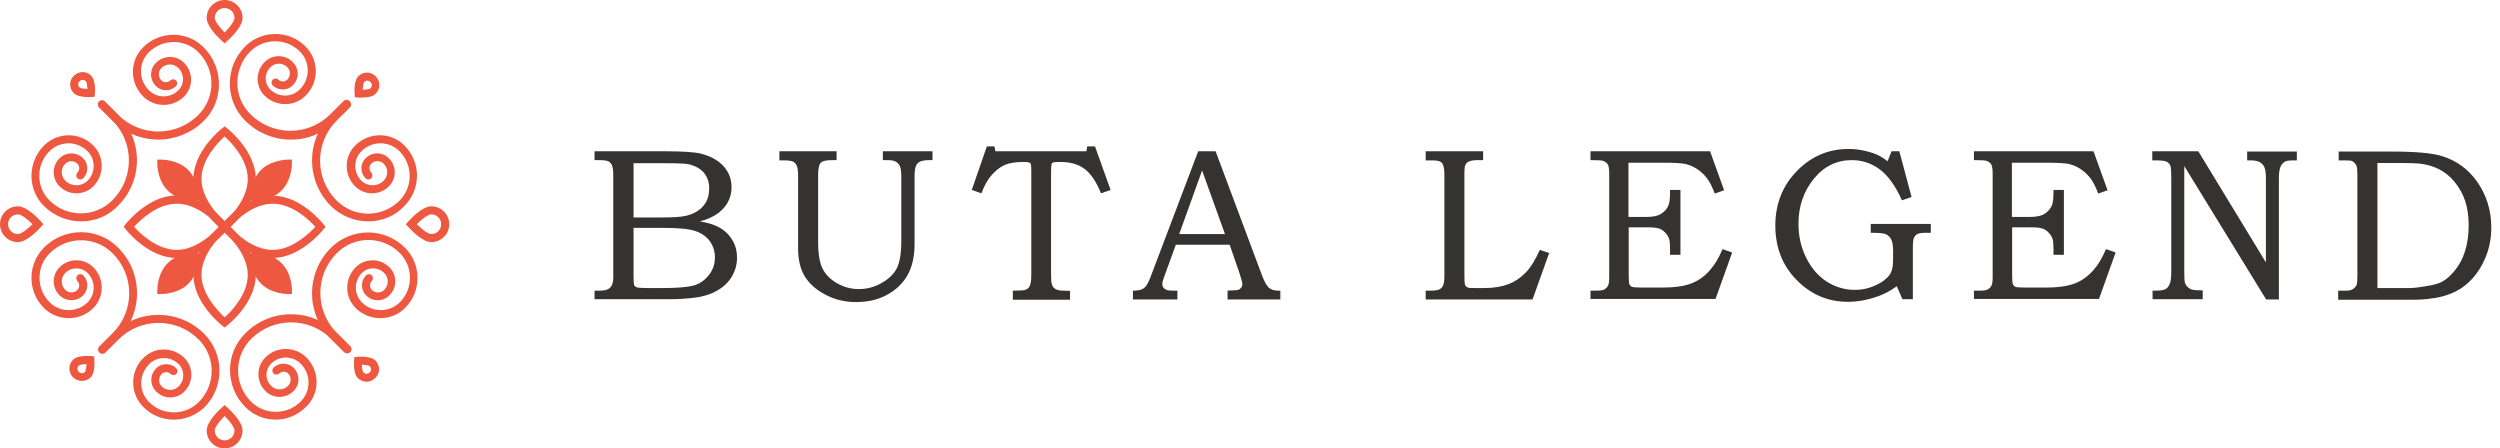 <?xml version="1.0" encoding="UTF-8"?> <svg xmlns="http://www.w3.org/2000/svg" width="223" height="40" viewBox="0 0 223 40" fill="none"><g clip-path="url(#clip0_150_1646)"><path d="M53.056 13.495H59.364C60.894 13.495 61.961 13.565 62.518 13.704C63.352 13.912 64.025 14.282 64.512 14.791C64.999 15.324 65.254 15.949 65.254 16.713C65.254 17.245 65.115 17.731 64.86 18.148C64.605 18.565 64.234 18.935 63.723 19.236C63.399 19.421 62.981 19.606 62.425 19.745C63.12 19.861 63.631 20.023 64.002 20.208C64.535 20.463 64.976 20.856 65.277 21.342C65.602 21.828 65.741 22.384 65.741 23.009C65.741 23.611 65.579 24.166 65.277 24.676C64.976 25.185 64.535 25.602 63.955 25.926C63.399 26.25 62.726 26.458 61.984 26.551C61.242 26.643 60.454 26.69 59.665 26.69H53.033V25.926H53.474C53.914 25.926 54.193 25.856 54.355 25.717C54.587 25.532 54.703 25.231 54.703 24.815V15.625C54.703 15.185 54.656 14.907 54.587 14.745C54.517 14.583 54.401 14.467 54.285 14.398C54.146 14.329 53.868 14.282 53.474 14.282H53.033V13.495H53.056ZM56.512 14.56V19.398H58.923C60.059 19.398 60.825 19.352 61.242 19.236C61.892 19.074 62.402 18.773 62.749 18.356C63.097 17.94 63.26 17.43 63.26 16.782C63.26 16.25 63.097 15.787 62.796 15.416C62.471 15.046 62.054 14.815 61.544 14.676C61.196 14.583 60.5 14.56 59.41 14.56H56.512ZM56.512 20.301V24.629C56.512 25.069 56.535 25.324 56.558 25.416C56.604 25.532 56.72 25.602 56.859 25.648C56.975 25.671 57.277 25.694 57.764 25.694H59.062C60.338 25.694 61.242 25.625 61.799 25.486C62.355 25.347 62.819 25.046 63.19 24.583C63.584 24.12 63.77 23.565 63.77 22.94C63.77 22.407 63.608 21.921 63.306 21.504C63.005 21.088 62.564 20.787 62.007 20.602C61.451 20.416 60.477 20.324 59.062 20.324H56.512V20.301Z" fill="#353331"></path><path d="M69.522 13.495H74.623V14.282H74.275C73.858 14.282 73.556 14.329 73.394 14.398C73.255 14.467 73.139 14.56 73.093 14.722C73.023 14.884 72.977 15.185 72.977 15.648V21.597C72.977 22.662 73.116 23.449 73.371 23.958C73.626 24.467 74.043 24.907 74.646 25.254C75.249 25.602 75.898 25.787 76.617 25.787C77.336 25.787 78.032 25.602 78.658 25.231C79.307 24.861 79.748 24.421 80.003 23.912C80.258 23.402 80.397 22.592 80.397 21.481V15.741C80.397 15.324 80.351 15.023 80.281 14.838C80.189 14.652 80.073 14.514 79.91 14.421C79.748 14.329 79.493 14.282 79.122 14.282H78.751V13.495H83.18V14.282H82.879C82.368 14.282 82.044 14.375 81.858 14.56C81.673 14.745 81.58 15.116 81.58 15.648V21.759C81.58 22.87 81.371 23.796 80.954 24.537C80.536 25.277 79.933 25.856 79.122 26.296C78.333 26.736 77.406 26.944 76.339 26.944C75.342 26.944 74.414 26.713 73.603 26.273C72.768 25.833 72.165 25.277 71.771 24.629C71.377 23.981 71.191 23.148 71.191 22.152V15.671C71.191 15.254 71.145 14.954 71.075 14.791C71.006 14.629 70.89 14.491 70.751 14.421C70.611 14.352 70.356 14.305 69.985 14.305H69.522V13.495Z" fill="#353331"></path><path d="M88.027 13.056H88.699L88.792 13.495H96.908L96.978 13.056H97.673L99.065 16.945L98.207 17.245C97.789 16.204 97.302 15.486 96.746 15.07C96.189 14.653 95.47 14.445 94.589 14.445C94.218 14.445 94.009 14.468 93.94 14.491C93.87 14.514 93.824 14.56 93.801 14.63C93.778 14.699 93.754 14.931 93.754 15.301V24.468C93.754 24.907 93.778 25.208 93.824 25.347C93.87 25.509 93.94 25.625 94.033 25.695C94.125 25.787 94.241 25.833 94.404 25.88C94.566 25.926 94.914 25.926 95.447 25.949V26.736H90.346V25.926C90.902 25.926 91.25 25.903 91.389 25.88C91.621 25.81 91.76 25.695 91.853 25.509C91.946 25.324 91.992 25 91.992 24.537V15.162C91.992 14.861 91.969 14.699 91.946 14.63C91.922 14.56 91.853 14.514 91.783 14.491C91.714 14.468 91.551 14.445 91.296 14.445C90.601 14.445 90.044 14.537 89.65 14.699C89.233 14.884 88.838 15.185 88.467 15.602C88.096 16.019 87.795 16.574 87.54 17.245L86.682 16.945L88.027 13.056Z" fill="#353331"></path><path d="M106.879 13.495H108.433L112.56 24.537C112.769 25.092 112.978 25.463 113.163 25.648C113.372 25.833 113.65 25.926 113.998 25.926H114.207V26.713H109.499V25.926C109.662 25.902 109.801 25.902 109.94 25.902C110.242 25.902 110.45 25.879 110.543 25.81C110.729 25.694 110.821 25.532 110.821 25.347C110.821 25.208 110.728 24.884 110.566 24.375L109.685 21.828H104.885L103.841 24.699C103.725 25 103.679 25.208 103.679 25.324C103.679 25.44 103.702 25.555 103.772 25.648C103.841 25.741 103.934 25.81 104.05 25.856C104.166 25.902 104.351 25.926 104.607 25.926C104.769 25.926 104.908 25.926 105.024 25.926V26.713H101.059V25.926C101.43 25.926 101.685 25.879 101.847 25.81C102.009 25.741 102.148 25.625 102.264 25.463C102.38 25.301 102.543 24.953 102.728 24.444L106.879 13.495ZM105.186 20.879H109.268L107.227 15.208L105.186 20.879Z" fill="#353331"></path><path d="M127.17 13.495H132.295V14.282H131.831C131.46 14.282 131.205 14.329 131.043 14.398C130.88 14.467 130.787 14.56 130.718 14.699C130.648 14.838 130.625 15.069 130.625 15.416V24.629C130.625 25.046 130.648 25.301 130.671 25.393C130.718 25.509 130.787 25.578 130.927 25.648C131.019 25.694 131.274 25.694 131.692 25.694H132.411C133.222 25.694 133.941 25.578 134.544 25.347C135.147 25.116 135.657 24.768 136.098 24.305C136.538 23.866 136.956 23.171 137.35 22.291L138.185 22.569L136.701 26.713H127.17V25.926H127.587C127.982 25.926 128.26 25.879 128.399 25.81C128.538 25.741 128.654 25.625 128.724 25.463C128.793 25.301 128.84 25.023 128.84 24.629V15.648C128.84 15.185 128.793 14.884 128.724 14.722C128.654 14.56 128.561 14.444 128.422 14.398C128.283 14.329 128.005 14.305 127.587 14.305H127.17V13.495Z" fill="#353331"></path><path d="M141.779 13.495H152.539L153.791 16.967L152.956 17.268C152.748 16.69 152.516 16.25 152.284 15.926C152.029 15.602 151.751 15.324 151.403 15.092C151.055 14.861 150.707 14.722 150.359 14.629C150.011 14.56 149.362 14.514 148.458 14.514H145.258V19.352H146.858C147.437 19.352 147.901 19.259 148.203 19.051C148.504 18.842 148.713 18.611 148.829 18.31C148.922 18.078 148.968 17.708 148.968 17.152V16.944H149.896V22.731H148.968V22.222C148.968 21.782 148.945 21.458 148.875 21.273C148.806 21.088 148.69 20.902 148.504 20.717C148.319 20.532 148.133 20.416 147.924 20.37C147.716 20.301 147.368 20.277 146.881 20.277H145.281V24.56C145.281 25 145.304 25.277 145.35 25.37C145.397 25.463 145.466 25.532 145.559 25.578C145.652 25.625 145.907 25.648 146.348 25.648H148.342C149.455 25.648 150.313 25.509 150.939 25.254C151.565 25 152.122 24.583 152.585 24.027C152.956 23.611 153.328 22.986 153.652 22.222L154.51 22.523L153.026 26.666H141.872V25.926H142.243C142.684 25.926 142.962 25.902 143.078 25.833C143.24 25.741 143.379 25.625 143.449 25.44C143.518 25.324 143.542 25.046 143.542 24.629V15.509C143.542 15.092 143.495 14.815 143.426 14.676C143.333 14.537 143.194 14.421 143.008 14.352C142.892 14.305 142.521 14.282 141.872 14.282V13.495H141.779Z" fill="#353331"></path><path d="M168.725 13.495H169.421L170.511 17.57L169.653 17.87C169.073 16.574 168.423 15.671 167.681 15.116C166.939 14.56 166.105 14.283 165.177 14.283C163.832 14.283 162.696 14.838 161.791 15.949C160.887 17.06 160.423 18.403 160.423 19.954C160.423 21.065 160.655 22.083 161.119 23.009C161.583 23.935 162.209 24.653 162.974 25.139C163.762 25.625 164.574 25.857 165.455 25.857C166.012 25.857 166.545 25.764 167.055 25.556C167.565 25.347 167.983 25.116 168.284 24.815C168.516 24.607 168.679 24.375 168.748 24.097C168.841 23.843 168.864 23.472 168.864 23.009V22.384C168.864 21.875 168.795 21.528 168.679 21.32C168.563 21.111 168.4 20.972 168.192 20.88C168.029 20.81 167.589 20.764 166.87 20.764V19.977H172.227V20.764H171.786C171.415 20.764 171.16 20.81 171.021 20.88C170.882 20.949 170.789 21.065 170.719 21.227C170.65 21.389 170.626 21.667 170.626 22.107V26.69H169.699L169.189 25.532C168.655 25.926 168.099 26.227 167.496 26.435C166.592 26.759 165.71 26.921 164.829 26.921C163.044 26.921 161.536 26.273 160.261 24.977C158.985 23.681 158.359 22.06 158.359 20.116C158.359 18.195 159.009 16.551 160.284 15.255C161.559 13.935 163.113 13.287 164.899 13.287C165.339 13.287 165.78 13.333 166.221 13.426C166.661 13.519 167.055 13.634 167.426 13.796C167.705 13.912 168.006 14.12 168.377 14.375L168.725 13.495Z" fill="#353331"></path><path d="M175.982 13.495H186.742L187.994 16.967L187.16 17.268C186.951 16.69 186.719 16.25 186.487 15.926C186.232 15.602 185.954 15.324 185.606 15.092C185.258 14.861 184.91 14.722 184.562 14.629C184.215 14.56 183.565 14.514 182.661 14.514H179.461V19.352H181.061C181.641 19.352 182.104 19.259 182.406 19.051C182.707 18.842 182.916 18.611 183.032 18.31C183.125 18.078 183.171 17.708 183.171 17.152V16.944H184.099V22.731H183.171V22.222C183.171 21.782 183.148 21.458 183.078 21.273C183.009 21.088 182.893 20.902 182.707 20.717C182.522 20.532 182.336 20.416 182.128 20.37C181.919 20.301 181.571 20.277 181.084 20.277H179.484V24.56C179.484 25 179.507 25.277 179.554 25.37C179.6 25.463 179.67 25.532 179.762 25.578C179.855 25.625 180.11 25.648 180.551 25.648H182.545C183.658 25.648 184.516 25.509 185.142 25.254C185.768 25 186.325 24.583 186.789 24.027C187.16 23.611 187.531 22.986 187.855 22.222L188.713 22.523L187.229 26.666H176.075V25.926H176.446C176.887 25.926 177.165 25.902 177.281 25.833C177.443 25.741 177.582 25.625 177.652 25.44C177.722 25.324 177.745 25.046 177.745 24.629V15.509C177.745 15.092 177.698 14.815 177.629 14.676C177.536 14.537 177.397 14.421 177.211 14.352C177.096 14.305 176.724 14.282 176.075 14.282V13.495H175.982Z" fill="#353331"></path><path d="M192.031 13.495H196.089L202.118 23.402V15.879C202.118 15.44 202.072 15.116 201.979 14.907C201.886 14.699 201.747 14.56 201.585 14.467C201.399 14.375 201.144 14.305 200.796 14.305H200.448V13.518H204.878V14.305H204.646C204.251 14.305 203.996 14.329 203.857 14.398C203.672 14.491 203.509 14.652 203.417 14.884C203.324 15.116 203.278 15.44 203.278 15.879V26.713H202.141L194.837 14.815V24.236C194.837 24.768 194.86 25.069 194.883 25.185C194.929 25.324 194.999 25.463 195.115 25.578C195.231 25.694 195.37 25.787 195.532 25.833C195.695 25.879 196.019 25.902 196.483 25.902V26.69H192.008V25.926H192.239C192.703 25.926 193.005 25.879 193.167 25.787C193.329 25.694 193.445 25.555 193.538 25.324C193.631 25.116 193.677 24.745 193.677 24.236V15.879C193.677 15.347 193.654 15.023 193.631 14.907C193.584 14.699 193.468 14.537 193.306 14.444C193.144 14.352 192.819 14.305 192.332 14.305H191.984V13.495H192.031Z" fill="#353331"></path><path d="M208.611 14.306V13.519H213.341C215.498 13.519 217.005 13.657 217.863 13.935C219.116 14.329 220.136 15.069 220.924 16.157C221.782 17.361 222.223 18.727 222.223 20.301C222.223 21.366 222.014 22.338 221.574 23.264C221.156 24.167 220.576 24.907 219.881 25.463C219.301 25.926 218.605 26.25 217.794 26.458C216.982 26.644 216.171 26.736 215.336 26.736H208.564V25.926H209.121H209.306C209.538 25.926 209.724 25.88 209.886 25.787C210.025 25.695 210.141 25.556 210.211 25.417C210.257 25.301 210.28 25.023 210.28 24.583V15.741C210.28 15.232 210.257 14.907 210.188 14.769C210.095 14.56 209.956 14.444 209.77 14.352C209.654 14.306 209.283 14.306 208.611 14.306ZM212.066 25.695H214.941C215.22 25.695 215.707 25.648 216.356 25.532C217.029 25.44 217.492 25.301 217.771 25.162C218.188 24.954 218.582 24.607 218.976 24.12C219.371 23.634 219.672 23.079 219.881 22.407C220.089 21.736 220.205 20.972 220.205 20.116C220.205 19.259 220.089 18.519 219.881 17.894C219.672 17.269 219.347 16.713 218.93 16.204C218.513 15.694 218.026 15.324 217.515 15.069C216.982 14.815 216.402 14.653 215.753 14.583C215.405 14.56 214.826 14.537 214.014 14.537H212.066V25.695Z" fill="#353331"></path><path d="M20.036 3.866L19.804 3.657C19.572 3.449 18.436 2.407 18.436 1.597C18.436 0.718 19.154 0 20.036 0C20.917 0 21.636 0.718 21.636 1.597C21.636 2.407 20.499 3.449 20.267 3.657L20.036 3.866ZM20.036 0.718C19.549 0.718 19.154 1.111 19.154 1.597C19.154 1.898 19.618 2.477 20.036 2.894C20.453 2.477 20.917 1.898 20.917 1.597C20.917 1.111 20.523 0.718 20.036 0.718Z" fill="#EE5840"></path><path d="M20.036 39.999C19.154 39.999 18.436 39.282 18.436 38.402C18.436 37.592 19.572 36.55 19.804 36.342L20.036 36.134L20.267 36.342C20.499 36.55 21.636 37.592 21.636 38.402C21.636 39.282 20.917 39.999 20.036 39.999ZM20.036 37.106C19.618 37.523 19.154 38.101 19.154 38.402C19.154 38.888 19.549 39.282 20.036 39.282C20.523 39.282 20.917 38.888 20.917 38.402C20.917 38.101 20.453 37.523 20.036 37.106Z" fill="#EE5840"></path><path d="M38.472 21.597C37.66 21.597 36.617 20.462 36.408 20.231L36.199 20L36.408 19.768C36.617 19.537 37.66 18.402 38.472 18.402C39.353 18.402 40.072 19.12 40.072 20C40.072 20.879 39.353 21.597 38.472 21.597ZM37.173 20C37.591 20.416 38.17 20.879 38.472 20.879C38.959 20.879 39.353 20.486 39.353 20C39.353 19.514 38.959 19.12 38.472 19.12C38.17 19.12 37.591 19.583 37.173 20Z" fill="#EE5840"></path><path d="M1.6 21.597C0.719 21.597 0 20.879 0 20C0 19.12 0.719 18.402 1.6 18.402C2.412 18.402 3.455 19.537 3.664 19.768L3.873 20L3.664 20.231C3.455 20.462 2.412 21.597 1.6 21.597ZM1.6 19.12C1.113 19.12 0.719 19.514 0.719 20C0.719 20.486 1.113 20.879 1.6 20.879C1.902 20.879 2.481 20.416 2.899 20C2.481 19.583 1.902 19.12 1.6 19.12Z" fill="#EE5840"></path><path d="M14.122 12.453C12.638 12.453 11.177 11.898 10.041 10.764L8.858 9.583C8.719 9.444 8.719 9.213 8.858 9.074C8.997 8.935 9.229 8.935 9.368 9.074L10.551 10.254C12.522 12.222 15.722 12.222 17.693 10.254C19.247 8.703 19.247 6.203 17.693 4.652C17.114 4.074 16.325 3.75 15.49 3.75C14.656 3.75 13.89 4.074 13.287 4.652C12.337 5.602 12.337 7.106 13.287 8.055C14.006 8.773 15.189 8.773 15.908 8.055C16.464 7.5 16.464 6.62 15.908 6.065C15.49 5.648 14.818 5.648 14.4 6.065C14.261 6.203 14.169 6.412 14.169 6.62C14.169 6.828 14.238 7.014 14.4 7.176C14.609 7.384 14.98 7.384 15.189 7.176C15.328 7.037 15.56 7.037 15.699 7.176C15.838 7.315 15.838 7.546 15.699 7.685C15.212 8.171 14.4 8.171 13.914 7.685C13.635 7.407 13.473 7.037 13.473 6.643C13.473 6.25 13.635 5.879 13.914 5.602C14.609 4.907 15.722 4.907 16.418 5.602C17.253 6.435 17.253 7.777 16.418 8.611C15.421 9.606 13.798 9.606 12.777 8.611C11.548 7.384 11.548 5.416 12.777 4.213C13.496 3.495 14.447 3.102 15.467 3.102C16.488 3.102 17.438 3.495 18.157 4.213C19.989 6.041 19.989 9.004 18.157 10.81C17.067 11.875 15.583 12.453 14.122 12.453Z" fill="#EE5840"></path><path d="M7.236 19.745C6.03 19.745 4.847 19.282 3.92 18.379C2.436 16.898 2.436 14.49 3.92 12.986C5.149 11.759 7.12 11.759 8.326 12.986C9.323 13.981 9.323 15.601 8.326 16.62C7.491 17.453 6.146 17.453 5.311 16.62C4.615 15.925 4.615 14.814 5.311 14.12C5.891 13.541 6.842 13.541 7.421 14.12C7.908 14.606 7.908 15.416 7.421 15.902C7.282 16.041 7.05 16.041 6.911 15.902C6.772 15.763 6.772 15.532 6.911 15.393C7.12 15.185 7.12 14.838 6.911 14.606C6.61 14.305 6.123 14.305 5.821 14.606C5.404 15.023 5.404 15.694 5.821 16.111C6.378 16.666 7.259 16.666 7.816 16.111C8.534 15.393 8.534 14.213 7.816 13.495C6.865 12.546 5.357 12.546 4.407 13.495C3.201 14.699 3.201 16.666 4.407 17.87C5.96 19.421 8.465 19.421 10.018 17.87C11.99 15.902 11.99 12.708 10.018 10.74L8.836 9.56C8.697 9.421 8.697 9.189 8.836 9.05C8.975 8.912 9.207 8.912 9.346 9.05L10.529 10.231C12.778 12.476 12.778 16.111 10.529 18.356C9.624 19.305 8.442 19.745 7.236 19.745Z" fill="#EE5840"></path><path d="M7.885 8.658C7.491 8.658 6.888 8.611 6.586 8.31C6.146 7.871 6.146 7.176 6.586 6.76C7.027 6.32 7.723 6.32 8.14 6.76C8.511 7.13 8.488 8.056 8.465 8.31L8.441 8.635L8.117 8.658C8.094 8.658 8.001 8.658 7.885 8.658ZM7.096 7.801C7.166 7.871 7.468 7.917 7.792 7.94C7.792 7.616 7.723 7.315 7.653 7.246C7.491 7.084 7.259 7.084 7.096 7.246C6.934 7.408 6.934 7.662 7.096 7.801Z" fill="#EE5840"></path><path d="M9.114 31.505C9.021 31.505 8.929 31.482 8.859 31.412C8.72 31.273 8.72 31.042 8.859 30.903L10.042 29.722C10.992 28.773 11.526 27.5 11.526 26.157C11.526 24.815 10.992 23.542 10.042 22.593C8.488 21.042 5.984 21.042 4.43 22.593C3.224 23.796 3.224 25.764 4.43 26.968C4.894 27.431 5.497 27.662 6.123 27.662C6.772 27.662 7.375 27.407 7.816 26.968C8.534 26.25 8.534 25.07 7.816 24.352C7.259 23.796 6.378 23.796 5.821 24.352C5.404 24.769 5.404 25.44 5.821 25.857C6.123 26.157 6.61 26.157 6.911 25.857C7.12 25.648 7.12 25.301 6.911 25.07C6.772 24.931 6.772 24.699 6.911 24.56C7.05 24.421 7.282 24.421 7.421 24.56C7.908 25.046 7.908 25.857 7.421 26.343C6.842 26.921 5.891 26.921 5.311 26.343C4.615 25.648 4.615 24.537 5.311 23.843C6.146 23.009 7.491 23.009 8.326 23.843C9.323 24.838 9.323 26.458 8.326 27.477C7.746 28.056 6.958 28.38 6.123 28.38C5.288 28.38 4.499 28.056 3.92 27.477C2.436 25.995 2.436 23.588 3.92 22.083C5.752 20.255 8.72 20.255 10.529 22.083C11.618 23.171 12.222 24.607 12.222 26.157C12.222 27.685 11.618 29.144 10.529 30.232L9.346 31.412C9.276 31.458 9.207 31.505 9.114 31.505Z" fill="#EE5840"></path><path d="M15.491 37.431C14.47 37.431 13.52 37.038 12.801 36.32C11.572 35.093 11.572 33.126 12.801 31.922C13.798 30.926 15.421 30.926 16.441 31.922C17.276 32.755 17.276 34.098 16.441 34.931C15.746 35.626 14.633 35.626 13.937 34.931C13.659 34.653 13.496 34.283 13.496 33.889C13.496 33.496 13.659 33.126 13.937 32.848C14.424 32.362 15.236 32.362 15.723 32.848C15.862 32.987 15.862 33.218 15.723 33.357C15.583 33.496 15.351 33.496 15.212 33.357C15.004 33.149 14.633 33.149 14.424 33.357C14.285 33.496 14.192 33.704 14.192 33.913C14.192 34.121 14.262 34.306 14.424 34.468C14.841 34.885 15.514 34.885 15.931 34.468C16.488 33.913 16.488 33.033 15.931 32.477C15.212 31.76 14.03 31.76 13.311 32.477C12.36 33.426 12.36 34.931 13.311 35.88C13.891 36.459 14.679 36.783 15.514 36.783C16.349 36.783 17.114 36.459 17.717 35.88C19.27 34.329 19.27 31.829 17.717 30.278C15.746 28.311 12.546 28.311 10.575 30.278L9.392 31.459C9.253 31.598 9.021 31.598 8.882 31.459C8.743 31.32 8.743 31.088 8.882 30.95L10.064 29.769C12.314 27.524 15.954 27.524 18.204 29.769C20.036 31.598 20.036 34.561 18.204 36.366C17.462 37.038 16.511 37.431 15.491 37.431Z" fill="#EE5840"></path><path d="M7.304 33.981C7.026 33.981 6.748 33.866 6.516 33.657C6.307 33.449 6.191 33.171 6.191 32.87C6.191 32.569 6.307 32.292 6.516 32.083C6.887 31.713 7.815 31.736 8.07 31.759L8.394 31.782L8.418 32.106C8.441 32.384 8.464 33.287 8.093 33.657C7.861 33.866 7.583 33.981 7.304 33.981ZM7.722 32.477C7.397 32.477 7.096 32.546 7.026 32.616C6.957 32.685 6.91 32.778 6.91 32.894C6.91 33.009 6.957 33.102 7.026 33.171C7.189 33.333 7.42 33.333 7.583 33.171C7.652 33.079 7.699 32.801 7.722 32.477Z" fill="#EE5840"></path><path d="M32.835 19.745C31.629 19.745 30.447 19.282 29.519 18.379C27.27 16.134 27.27 12.5 29.519 10.254L30.702 9.074C30.841 8.935 31.073 8.935 31.212 9.074C31.351 9.213 31.351 9.444 31.212 9.583L30.029 10.764C28.058 12.731 28.058 15.926 30.029 17.893C31.583 19.444 34.087 19.444 35.641 17.893C36.221 17.315 36.545 16.528 36.545 15.694C36.545 14.861 36.221 14.097 35.641 13.495C34.69 12.546 33.183 12.546 32.232 13.495C31.513 14.213 31.513 15.393 32.232 16.111C32.789 16.666 33.67 16.666 34.227 16.111C34.644 15.694 34.644 15.023 34.227 14.606C34.087 14.467 33.879 14.375 33.67 14.375C33.461 14.375 33.276 14.444 33.113 14.606C32.905 14.815 32.905 15.162 33.113 15.393C33.252 15.532 33.252 15.764 33.113 15.903C32.974 16.041 32.742 16.041 32.603 15.903C32.116 15.416 32.116 14.606 32.603 14.12C32.882 13.842 33.252 13.68 33.647 13.68C34.041 13.68 34.412 13.842 34.69 14.12C35.386 14.815 35.386 15.926 34.69 16.62C33.855 17.453 32.511 17.453 31.676 16.62C30.678 15.625 30.678 14.004 31.676 12.986C32.905 11.759 34.876 11.759 36.082 12.986C36.8 13.704 37.195 14.653 37.195 15.671C37.195 16.69 36.8 17.639 36.082 18.356C35.224 19.305 34.018 19.745 32.835 19.745Z" fill="#EE5840"></path><path d="M25.95 12.454C24.419 12.454 22.958 11.852 21.868 10.764C20.987 9.884 20.5 8.704 20.5 7.454C20.5 6.204 20.987 5.023 21.868 4.143C22.587 3.426 23.538 3.032 24.558 3.032C25.578 3.032 26.529 3.426 27.248 4.143C28.477 5.37 28.477 7.338 27.248 8.541C26.251 9.537 24.628 9.537 23.607 8.541C22.773 7.708 22.773 6.366 23.607 5.532C24.303 4.838 25.416 4.838 26.112 5.532C26.39 5.81 26.552 6.18 26.552 6.574C26.552 6.967 26.39 7.338 26.112 7.616C25.625 8.102 24.813 8.102 24.326 7.616C24.187 7.477 24.187 7.245 24.326 7.106C24.465 6.967 24.697 6.967 24.836 7.106C25.045 7.315 25.393 7.315 25.625 7.106C25.764 6.967 25.857 6.759 25.857 6.551C25.857 6.342 25.787 6.157 25.625 5.995C25.207 5.579 24.535 5.579 24.117 5.995C23.561 6.551 23.561 7.43 24.117 7.986C24.836 8.704 26.019 8.704 26.738 7.986C27.689 7.037 27.689 5.532 26.738 4.583C26.158 4.004 25.37 3.68 24.535 3.68C23.7 3.68 22.935 4.004 22.332 4.583C21.59 5.324 21.172 6.319 21.172 7.384C21.172 8.449 21.59 9.444 22.332 10.185C23.283 11.134 24.558 11.666 25.903 11.666C27.248 11.666 28.523 11.134 29.474 10.185L30.657 9.004C30.796 8.866 31.028 8.866 31.167 9.004C31.306 9.143 31.306 9.375 31.167 9.514L29.984 10.694C28.941 11.852 27.503 12.454 25.95 12.454Z" fill="#EE5840"></path><path d="M32.257 8.704C32.141 8.704 32.048 8.704 31.978 8.704L31.654 8.68L31.63 8.356C31.607 8.079 31.584 7.176 31.955 6.805C32.396 6.366 33.091 6.366 33.509 6.805C33.949 7.245 33.949 7.94 33.509 8.356C33.254 8.657 32.627 8.704 32.257 8.704ZM32.488 7.315C32.419 7.384 32.372 7.685 32.349 8.009C32.674 8.009 32.975 7.94 33.045 7.87C33.207 7.708 33.207 7.477 33.045 7.315C32.883 7.153 32.627 7.153 32.488 7.315Z" fill="#EE5840"></path><path d="M24.581 37.43C23.561 37.43 22.61 37.037 21.892 36.319C20.06 34.491 20.06 31.528 21.892 29.722C22.981 28.634 24.419 28.032 25.973 28.032C27.503 28.032 28.964 28.634 30.054 29.722L31.237 30.903C31.376 31.041 31.376 31.273 31.237 31.412C31.098 31.551 30.866 31.551 30.727 31.412L29.544 30.231C27.573 28.264 24.373 28.264 22.402 30.231C20.848 31.782 20.848 34.282 22.402 35.833C22.981 36.412 23.77 36.736 24.605 36.736C25.439 36.736 26.205 36.412 26.808 35.833C27.758 34.884 27.758 33.38 26.808 32.43C26.089 31.713 24.906 31.713 24.187 32.43C23.631 32.986 23.631 33.866 24.187 34.421C24.605 34.838 25.277 34.838 25.695 34.421C25.834 34.282 25.927 34.074 25.927 33.866C25.927 33.657 25.857 33.472 25.695 33.31C25.486 33.102 25.138 33.102 24.906 33.31C24.767 33.449 24.535 33.449 24.396 33.31C24.257 33.171 24.257 32.94 24.396 32.801C24.883 32.315 25.695 32.315 26.181 32.801C26.46 33.078 26.622 33.449 26.622 33.842C26.622 34.236 26.46 34.606 26.181 34.884C25.486 35.578 24.373 35.578 23.677 34.884C22.842 34.051 22.842 32.708 23.677 31.875C24.674 30.879 26.297 30.879 27.318 31.875C28.547 33.102 28.547 35.069 27.318 36.273C26.553 37.037 25.602 37.43 24.581 37.43Z" fill="#EE5840"></path><path d="M30.957 31.505C30.864 31.505 30.771 31.482 30.702 31.412L29.519 30.232C27.27 27.986 27.27 24.352 29.519 22.107C31.351 20.278 34.319 20.278 36.128 22.107C36.847 22.825 37.241 23.773 37.241 24.792C37.241 25.811 36.847 26.76 36.128 27.477C35.548 28.056 34.76 28.38 33.925 28.38C33.09 28.38 32.302 28.056 31.722 27.477C30.725 26.482 30.725 24.861 31.722 23.843C32.557 23.01 33.902 23.01 34.737 23.843C35.432 24.537 35.432 25.648 34.737 26.343C34.458 26.621 34.087 26.783 33.693 26.783C33.299 26.783 32.928 26.621 32.65 26.343C32.163 25.857 32.163 25.047 32.65 24.561C32.789 24.422 33.021 24.422 33.16 24.561C33.299 24.7 33.299 24.931 33.16 25.07C32.951 25.278 32.951 25.625 33.16 25.857C33.299 25.996 33.508 26.088 33.716 26.088C33.925 26.088 34.111 26.019 34.273 25.857C34.69 25.44 34.69 24.769 34.273 24.352C33.716 23.797 32.835 23.797 32.279 24.352C31.56 25.07 31.56 26.25 32.279 26.968C32.742 27.431 33.345 27.662 33.971 27.662C34.597 27.662 35.224 27.408 35.664 26.968C36.244 26.389 36.569 25.602 36.569 24.769C36.569 23.936 36.244 23.172 35.664 22.57C34.111 21.019 31.606 21.019 30.052 22.57C28.081 24.537 28.081 27.732 30.052 29.7L31.235 30.88C31.374 31.019 31.374 31.25 31.235 31.389C31.142 31.459 31.049 31.505 30.957 31.505Z" fill="#EE5840"></path><path d="M32.697 34.051C32.418 34.051 32.14 33.935 31.908 33.727C31.537 33.356 31.56 32.431 31.584 32.176L31.607 31.852L31.931 31.829C32.21 31.805 33.114 31.782 33.485 32.153C33.926 32.593 33.926 33.287 33.485 33.704C33.276 33.935 32.975 34.051 32.697 34.051ZM32.279 32.523C32.279 32.847 32.349 33.148 32.418 33.218C32.581 33.38 32.812 33.38 32.975 33.218C33.137 33.056 33.137 32.824 32.975 32.662C32.905 32.593 32.604 32.546 32.279 32.523Z" fill="#EE5840"></path><path d="M23.536 25.07C22.725 24.26 22.725 22.917 22.725 22.917C22.725 22.917 24.07 22.917 24.881 23.727C25.693 24.537 25.693 25.88 25.693 25.88C25.693 25.88 24.348 25.88 23.536 25.07Z" fill="#EE5840"></path><path d="M25.693 26.227C25.623 26.227 24.209 26.227 23.281 25.3C22.354 24.375 22.354 22.963 22.354 22.893V22.546H22.701C22.771 22.546 24.186 22.546 25.113 23.472C26.041 24.398 26.041 25.81 26.041 25.879V26.227H25.693ZM23.096 23.287C23.165 23.703 23.328 24.352 23.768 24.791C24.232 25.254 24.858 25.416 25.275 25.463C25.206 25.046 25.044 24.398 24.603 23.958C24.162 23.518 23.513 23.356 23.096 23.287Z" fill="#EE5840"></path><path d="M15.212 16.736C14.377 15.926 14.377 14.583 14.377 14.583C14.377 14.583 15.722 14.583 16.534 15.393C17.345 16.203 17.345 17.546 17.345 17.546C17.345 17.546 16.023 17.569 15.212 16.736Z" fill="#EE5840"></path><path d="M17.369 17.917C17.299 17.917 15.884 17.917 14.957 16.991C14.029 16.065 14.029 14.653 14.029 14.584V14.236H14.377C14.447 14.236 15.861 14.236 16.789 15.162C17.716 16.088 17.716 17.5 17.716 17.57V17.917H17.369ZM15.444 16.505C15.884 16.945 16.534 17.13 16.951 17.176C16.882 16.759 16.719 16.111 16.279 15.671C15.838 15.232 15.189 15.046 14.771 15C14.841 15.394 15.003 16.042 15.444 16.505Z" fill="#EE5840"></path><path d="M24.86 16.736C24.048 17.546 22.703 17.546 22.703 17.546C22.703 17.546 22.703 16.203 23.515 15.393C24.326 14.583 25.671 14.583 25.671 14.583C25.671 14.583 25.695 15.926 24.86 16.736Z" fill="#EE5840"></path><path d="M22.701 17.917H22.354V17.57C22.354 17.5 22.354 16.088 23.281 15.162C24.186 14.259 25.623 14.236 25.693 14.236H26.041V14.584C26.041 14.653 26.041 16.065 25.113 16.991C24.209 17.917 22.771 17.917 22.701 17.917ZM25.299 14.977C24.881 15.046 24.232 15.209 23.791 15.648C23.328 16.111 23.165 16.759 23.119 17.153C23.536 17.084 24.186 16.922 24.626 16.482C25.067 16.042 25.229 15.394 25.299 14.977Z" fill="#EE5840"></path><path d="M16.534 25.07C15.722 25.88 14.377 25.88 14.377 25.88C14.377 25.88 14.377 24.537 15.189 23.727C16 22.917 17.345 22.917 17.345 22.917C17.345 22.917 17.368 24.236 16.534 25.07Z" fill="#EE5840"></path><path d="M14.377 26.227H14.029V25.879C14.029 25.81 14.029 24.398 14.957 23.472C15.861 22.569 17.299 22.546 17.369 22.546H17.716V22.916C17.716 22.986 17.716 24.398 16.789 25.324C15.884 26.227 14.447 26.227 14.377 26.227ZM16.974 23.287C16.557 23.356 15.908 23.518 15.467 23.958C15.026 24.398 14.841 25.046 14.794 25.463C15.212 25.393 15.861 25.231 16.302 24.791C16.742 24.352 16.905 23.703 16.974 23.287Z" fill="#EE5840"></path><path d="M20.035 20.672L19.826 20.509C19.71 20.417 17.252 18.473 17.252 15.973C17.252 13.473 19.71 11.528 19.826 11.435L20.035 11.273L20.243 11.435C20.359 11.528 22.817 13.473 22.817 15.973C22.817 18.473 20.359 20.417 20.243 20.509L20.035 20.672ZM20.035 12.176C19.455 12.685 17.971 14.213 17.971 15.973C17.971 17.709 19.478 19.236 20.035 19.769C20.614 19.259 22.099 17.732 22.099 15.973C22.099 14.213 20.614 12.685 20.035 12.176Z" fill="#EE5840"></path><path d="M20.035 29.213L19.826 29.051C19.71 28.958 17.252 27.014 17.252 24.514C17.252 22.014 19.71 20.069 19.826 19.977L20.035 19.814L20.243 19.977C20.359 20.069 22.817 22.014 22.817 24.514C22.817 27.014 20.359 28.958 20.243 29.051L20.035 29.213ZM20.035 20.717C19.455 21.227 17.971 22.754 17.971 24.514C17.971 26.25 19.478 27.777 20.035 28.31C20.614 27.801 22.099 26.273 22.099 24.514C22.099 22.777 20.614 21.25 20.035 20.717Z" fill="#EE5840"></path><path d="M24.325 23.01C21.82 23.01 19.872 20.556 19.779 20.44L19.617 20.232L19.779 20.023C19.872 19.908 21.82 17.454 24.325 17.454C26.829 17.454 28.777 19.908 28.87 20.023L29.032 20.232L28.87 20.44C28.777 20.556 26.806 23.01 24.325 23.01ZM20.522 20.232C21.032 20.811 22.562 22.292 24.325 22.292C26.087 22.292 27.594 20.787 28.128 20.232C27.617 19.653 26.087 18.172 24.325 18.172C22.562 18.172 21.055 19.653 20.522 20.232Z" fill="#EE5840"></path><path d="M15.745 23.009C13.24 23.009 11.292 20.556 11.199 20.44L11.037 20.232L11.199 20C11.292 19.884 13.24 17.431 15.745 17.431C18.249 17.431 20.197 19.907 20.29 20.023L20.452 20.255L20.29 20.463C20.197 20.556 18.249 23.009 15.745 23.009ZM11.965 20.232C12.475 20.81 14.005 22.292 15.768 22.292C17.507 22.292 19.037 20.787 19.571 20.232C19.061 19.653 17.53 18.171 15.768 18.171C14.005 18.171 12.475 19.653 11.965 20.232Z" fill="#EE5840"></path></g><defs><clipPath id="clip0_150_1646"><rect width="222.222" height="40" fill="white"></rect></clipPath></defs></svg> 